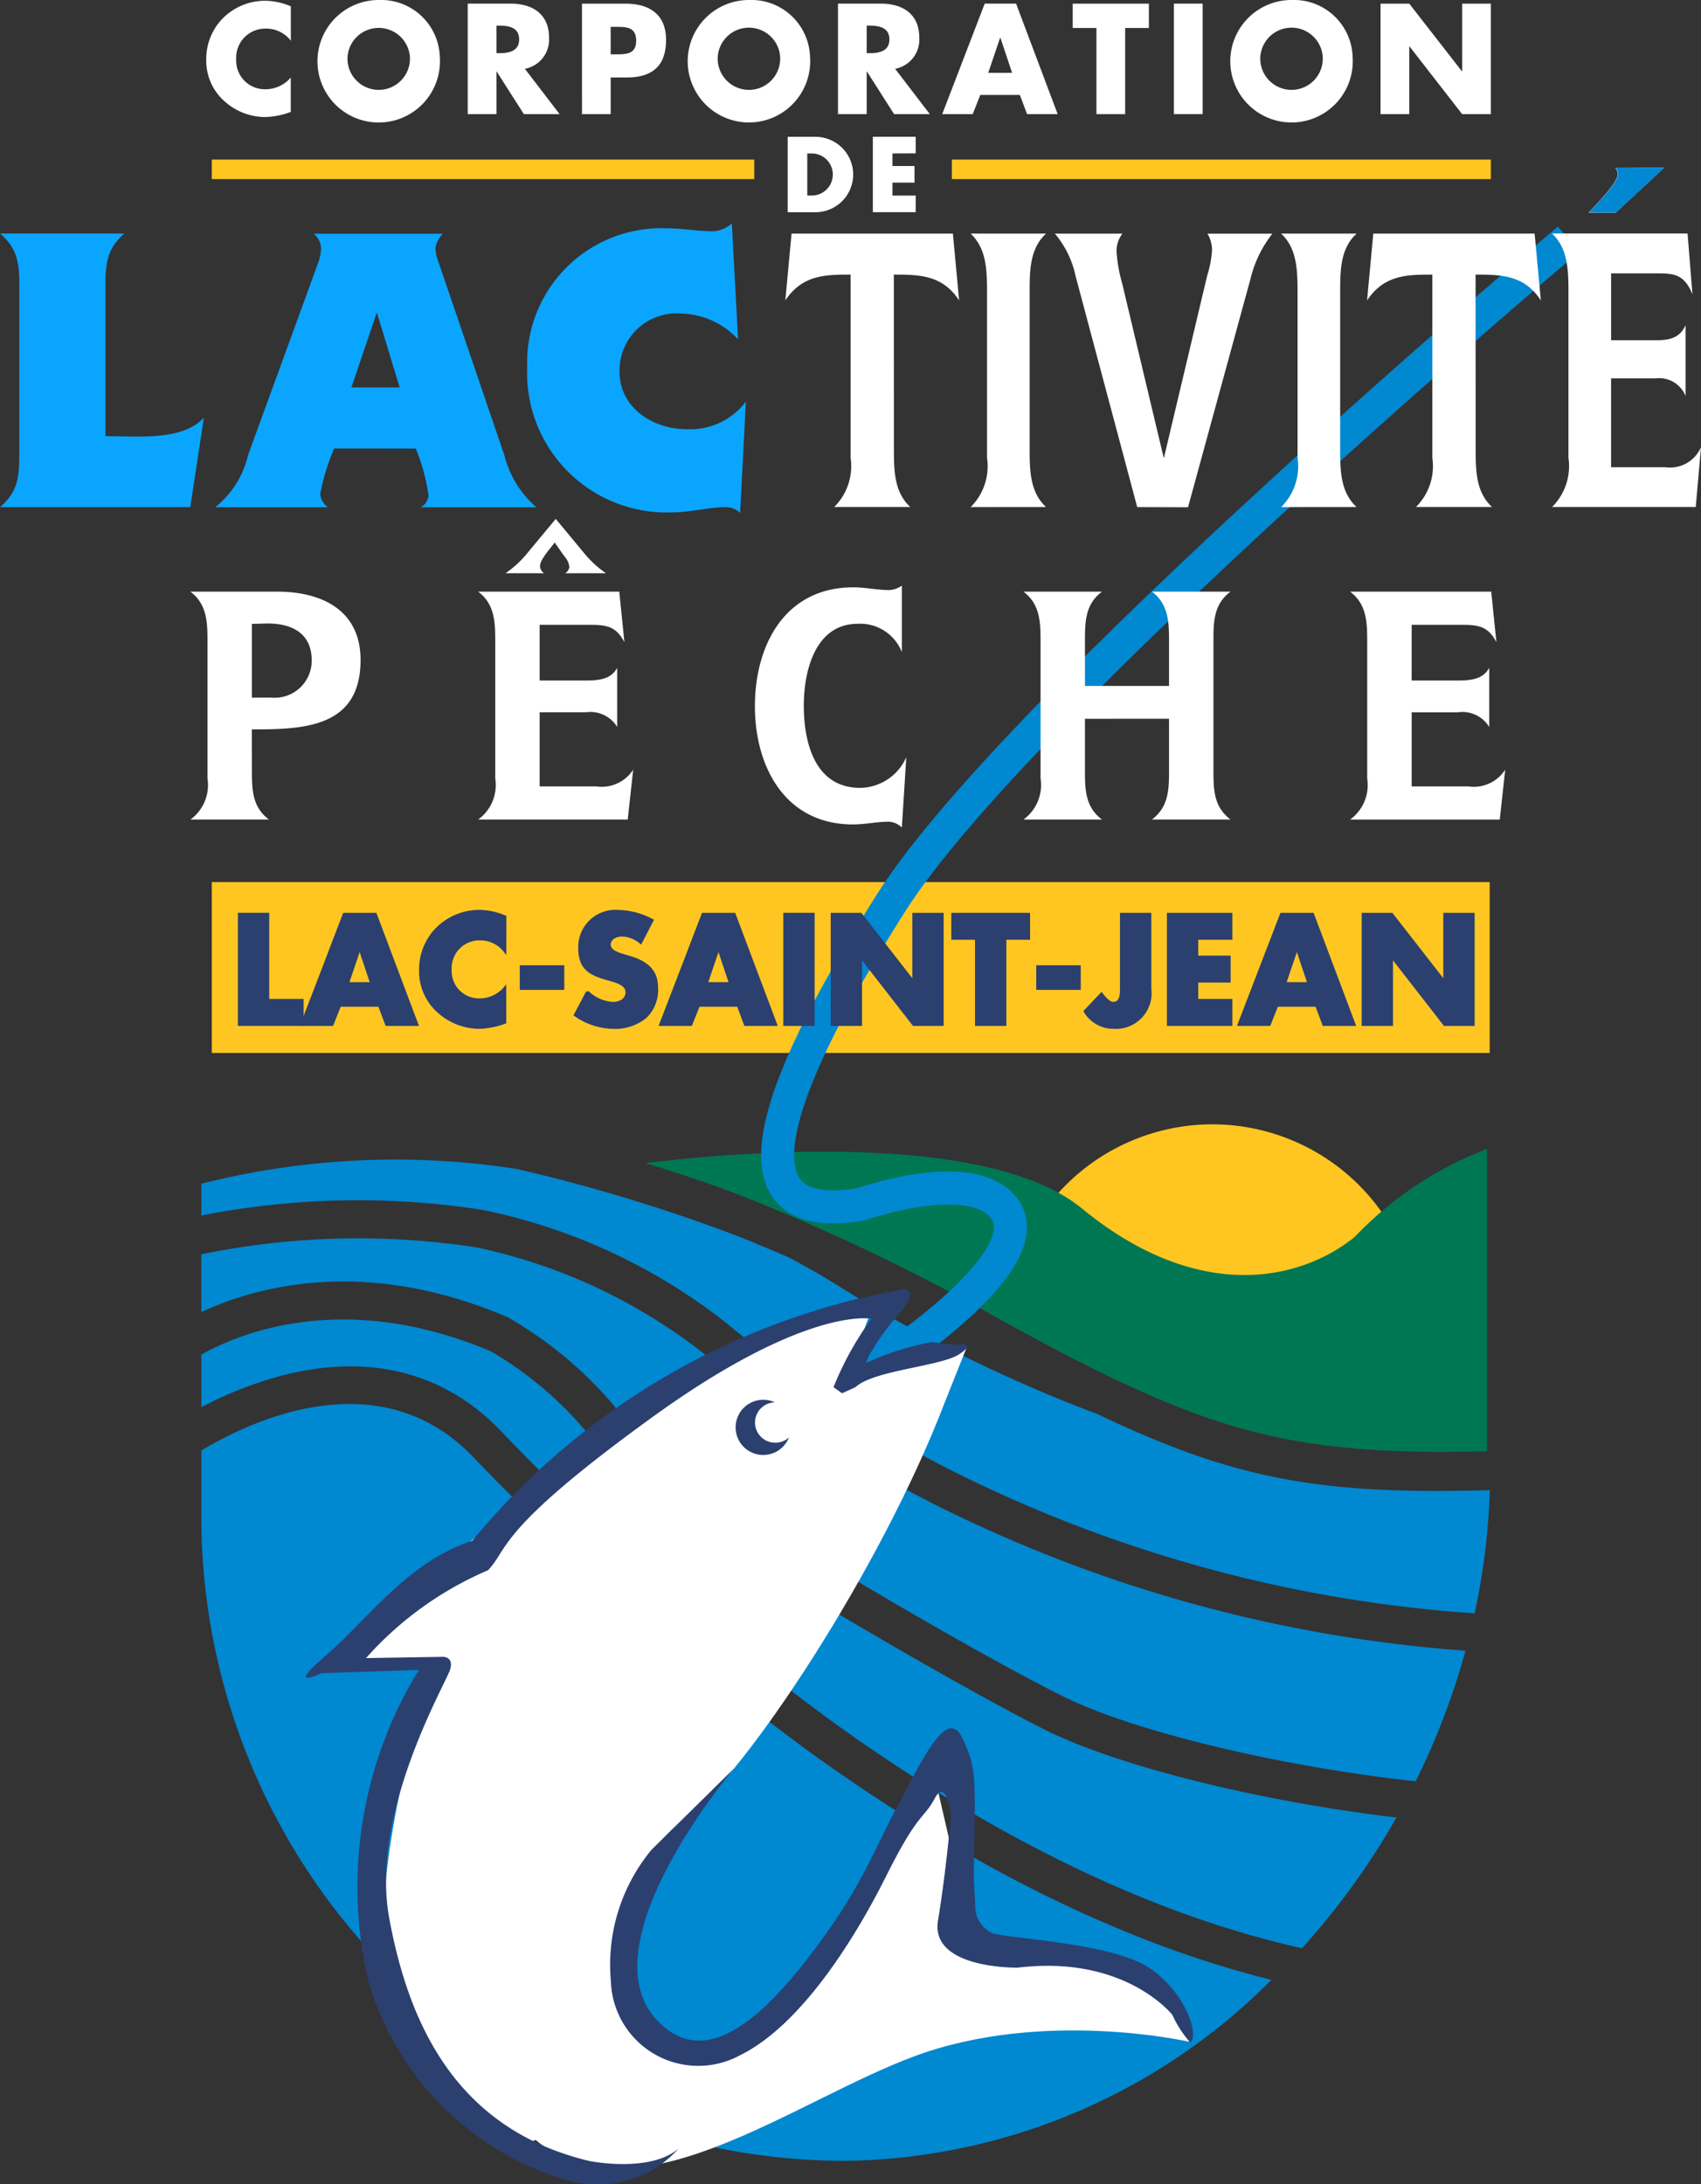 <?xml version="1.0" encoding="UTF-8"?>
<svg xmlns="http://www.w3.org/2000/svg" width="97" height="124.556" viewBox="0 0 97 124.556">
  <rect x="0" y="0" width="97" height="124.556" fill="#333333" stroke="none"/>
  <g id="Groupe_198" data-name="Groupe 198" transform="translate(-40.498 -161.333)">
    <path id="Tracé_1" data-name="Tracé 1" d="M157.351,300.46a11.814,11.814,0,0,1,23.017.046" transform="translate(-59.22 -65.886)" fill="#ffc622"></path>
    <rect id="Rectangle_1" data-name="Rectangle 1" width="72.872" height="9.744" transform="translate(52.576 211.637)" fill="#ffc622"></rect>
    <g id="Groupe_1" data-name="Groupe 1" transform="translate(40.498 174.069)">
      <path id="Tracé_2" data-name="Tracé 2" d="M51.349,203.939H40.5c1.029-.865,1.1-1.754,1.1-3.04v-9.518c0-1.286-.071-2.175-1.1-3.04h7.086c-1.006.866-1.076,1.754-1.076,3.04v8.513c.537,0,1.193.023,1.848.023,1.4,0,2.9-.141,3.765-1.076Z" transform="translate(-40.498 -187.757)" fill="#0aa5ff"></path>
      <path id="Tracé_3" data-name="Tracé 3" d="M72.163,200.6a12.26,12.26,0,0,0-.795,2.6,1.046,1.046,0,0,0,.444.748H65.381a5.341,5.341,0,0,0,1.871-2.97l4-10.968a2.549,2.549,0,0,0,.164-.842,1.131,1.131,0,0,0-.421-.819H78.36a1.673,1.673,0,0,0-.421.772,2.175,2.175,0,0,0,.117.678l3.812,11.178a5.8,5.8,0,0,0,1.824,2.97H77.1a.823.823,0,0,0,.444-.678,11,11,0,0,0-.726-2.666Zm2.433-7.764-1.45,4.28H75.9Z" transform="translate(-53.108 -187.757)" fill="#0aa5ff"></path>
      <path id="Tracé_4" data-name="Tracé 4" d="M113.482,193.774a4.556,4.556,0,0,0-3.274-1.473,3.248,3.248,0,0,0-3.484,3.321c0,2.058,1.917,3.274,3.812,3.274a4,4,0,0,0,3.391-1.567l-.327,6.338a1.221,1.221,0,0,0-.8-.327c-.936,0-2.034.3-3.087.3a7.958,7.958,0,0,1-8.255-8.3,7.652,7.652,0,0,1,7.951-7.9c.866,0,1.707.164,2.549.164a1.661,1.661,0,0,0,1.169-.444Z" transform="translate(-71.394 -187.156)" fill="#0aa5ff"></path>
    </g>
    <path id="Tracé_5" data-name="Tracé 5" d="M121.113,297.051a118.2,118.2,0,0,1,14.224,6.847c2.724,1.489,5.3,2.9,8.495,4.3,6.23,2.741,11.074,3.429,19.285,3.217V294.175a20.511,20.511,0,0,0-7.554,5.025c-3.223,2.6-9.048,3.712-15.545-1.624-5.677-4.664-21.1-3.065-24.9-2.589C117.237,295.626,119.274,296.316,121.113,297.051Z" transform="translate(-37.818 -67.323)" fill="#007753"></path>
    <g id="Groupe_2" data-name="Groupe 2" transform="translate(51.979 227.491)">
      <path id="Tracé_6" data-name="Tracé 6" d="M111.889,337.3c-5.293-2.647-23.337-13.042-25.364-15.99a20.862,20.862,0,0,0-6.233-5.592c-8.3-3.507-14.26-1.08-16.517.184v3a22.112,22.112,0,0,1,4.26-1.712c5.055-1.414,9.459-.384,12.734,2.979A145.278,145.278,0,0,0,99.7,336.792c9.317,6.716,18.322,11.062,26.841,12.964a41.791,41.791,0,0,0,5.386-7.454C123.971,341.359,115.968,339.339,111.889,337.3Z" transform="translate(-63.775 -304.811)" fill="#0088d1"></path>
      <path id="Tracé_7" data-name="Tracé 7" d="M81.19,308.985l.049.021.046.026a22.784,22.784,0,0,1,7.023,6.291c1.535,2.232,18,12,24.548,15.279,3.972,1.986,12.2,4,20.166,4.872a41.388,41.388,0,0,0,2.843-7.449,80.181,80.181,0,0,1-27.559-7.042,71.082,71.082,0,0,1-15.73-9.777l-.175-.145a31.525,31.525,0,0,0-12.916-6.031,44.416,44.416,0,0,0-15.712.392v3.294C66.923,307.25,73.1,305.543,81.19,308.985Z" transform="translate(-63.775 -300.049)" fill="#0088d1"></path>
      <path id="Tracé_8" data-name="Tracé 8" d="M79.846,298.316a33.16,33.16,0,0,1,13.934,6.5l.179.148a68.924,68.924,0,0,0,15.251,9.477,78.1,78.1,0,0,0,27.177,6.877,38.83,38.83,0,0,0,.864-7.026c-8.764.25-13.633-.453-20.312-3.392-.724-.318-1.415-.636-2.082-.954A81.974,81.974,0,0,1,99.875,302.5q-1.309-.8-2.613-1.486c-.934-.4-1.921-.816-2.974-1.237a96.99,96.99,0,0,0-12.519-3.8,45.141,45.141,0,0,0-17.994.841v1.814A46.173,46.173,0,0,1,79.846,298.316Z" transform="translate(-63.775 -295.471)" fill="#0088d1"></path>
      <path id="Tracé_9" data-name="Tracé 9" d="M98.436,343.5a147.331,147.331,0,0,1-19.219-16.864c-5.381-5.526-12.766-1.922-15.442-.306v3.759a36.748,36.748,0,0,0,36.747,36.747,34.861,34.861,0,0,0,24.272-10.32C116.369,354.42,107.53,350.06,98.436,343.5Z" transform="translate(-63.775 -309.767)" fill="#0088d1"></path>
    </g>
    <path id="Tracé_10" data-name="Tracé 10" d="M175.511,188.991s-31.457,26.5-38.649,37.869-9.219,18.439-1.7,17.168c0,0,5.877-2.088,7.965,0s-1.844,6.129-9.526,11" transform="translate(-45.565 -14.017)" fill="none" stroke="#0088d1" stroke-width="1.882"></path>
    <g id="Groupe_5" data-name="Groupe 5" transform="translate(57.949 234.845)">
      <g id="Groupe_4" data-name="Groupe 4">
        <g id="Groupe_3" data-name="Groupe 3" transform="translate(2.971 0.765)">
          <path id="Tracé_11" data-name="Tracé 11" d="M129.478,353.706c-1.343-4.414-12.557-5.489-12.557-5.489l-2.276-9.846-2.962,5.986c-15.034,20.6-14.411,4.371-14.411,4.371s-.3-4.756,3.177-7.262,11.275-14.338,14.895-23.8l1.267-3.177-6.642,1.168,1.337-3.675c-6.014-1-23.887,14.333-23.887,14.333l-5.513,6.047,4.152.3c-2.394,8.62-3.389,14.8-2.15,18.15l1.6,4.367,3.4,3.558,2.474,1.238.643-.286c5.714,4.8,14.706-2.231,21.645-4.787,7.347-2.706,15.622-.812,15.622-.812Z" transform="translate(-81.905 -311.932)" fill="#fff"></path>
        </g>
        <path id="Tracé_12" data-name="Tracé 12" d="M107.822,314.59A15.94,15.94,0,0,1,111.6,313.4a7.585,7.585,0,0,0,1.53.139s1.045-.139,0,.557-4.871.905-5.916,1.879l-.765.348-.488-.348a18.128,18.128,0,0,1,2.158-3.9s-3.688-.766-12.528,5.638-8.144,7.448-9.327,8.7a19.6,19.6,0,0,0-6.96,5.011l4.315-.07s.7-.069.487.7-4.594,8.143-3.48,14.2,3.828,12.041,11.415,13.85c0,0,3.41.7,5.08-.7a6.21,6.21,0,0,1-6.542,1.74A16.693,16.693,0,0,1,79.44,349.867,23.586,23.586,0,0,1,82.317,332.1l-5.568.185s-2.111,1.021.255-1,4.663-5.36,8.353-6.543a41.206,41.206,0,0,1,24.616-14.361s.928,0-.186,1.3a14.348,14.348,0,0,0-1.856,2.6" transform="translate(-75.881 -310.38)" fill="#2b406f"></path>
        <path id="Tracé_13" data-name="Tracé 13" d="M127.825,325.629a1.15,1.15,0,0,1-.032-2.3,1.574,1.574,0,1,0,.8,2A1.143,1.143,0,0,1,127.825,325.629Z" transform="translate(-101.055 -316.867)" fill="#2b406f"></path>
      </g>
      <path id="Tracé_14" data-name="Tracé 14" d="M118.166,363.426s-8.631,10.1-4.362,14.454c2.326,2.369,5.2.858,8.908-4.083,2.723-3.624,3.341-5.568,4.826-8.353s2.784-5.475,3.619-3.711.742,2.134.65,7.888l.093,1.856a1.646,1.646,0,0,0,1.021,1.392c.928.278,6.589.557,8.723,1.856s3.062,3.9,2.506,4.362a6.3,6.3,0,0,1-1.021-1.578s-2.691-3.434-8.816-2.691c0,0-5.011.093-4.547-2.691s.742-6.032.742-6.032-.278-2.135-.928-.928-.928.742-2.784,4.455-4.919,8.538-8.352,10.208a4.985,4.985,0,0,1-7.332-4.246,10.272,10.272,0,0,1,2.321-7.494" transform="translate(-93.727 -336.119)" fill="#2b406f"></path>
    </g>
    <path id="Tracé_15" data-name="Tracé 15" d="M137.488,200.5c0,1.333,0,2.572.935,3.437h-4.34a3.286,3.286,0,0,0,.936-2.806V190.683c-1.4,0-2.75,0-3.723,1.473l.356-3.812h9.2l.355,3.812c-.953-1.473-2.32-1.473-3.722-1.473Z" transform="translate(-46.015 -13.689)" fill="#fff"></path>
    <path id="Tracé_16" data-name="Tracé 16" d="M152.723,203.941a3.284,3.284,0,0,0,.935-2.806v-9.353c0-1.333-.019-2.572-.935-3.438h4.3c-.935.866-.935,2.1-.935,3.438V200.5c0,1.333,0,2.572.935,3.437Z" transform="translate(-56.874 -13.689)" fill="#fff"></path>
    <path id="Tracé_17" data-name="Tracé 17" d="M167.158,203.941l-3.517-13.187a5.494,5.494,0,0,0-1.179-2.409h3.854a1.612,1.612,0,0,0-.336,1.029,8.415,8.415,0,0,0,.318,1.8l2.377,9.984,2.469-10.4a6.289,6.289,0,0,0,.282-1.473,1.84,1.84,0,0,0-.262-.936h3.7a6.757,6.757,0,0,0-1.253,2.6l-3.555,13Z" transform="translate(-61.81 -13.689)" fill="#fff"></path>
    <path id="Tracé_18" data-name="Tracé 18" d="M188.627,203.941a3.284,3.284,0,0,0,.935-2.806v-9.353c0-1.333-.019-2.572-.935-3.438h4.3c-.936.866-.936,2.1-.936,3.438V200.5c0,1.333,0,2.572.936,3.437Z" transform="translate(-75.07 -13.689)" fill="#fff"></path>
    <path id="Tracé_19" data-name="Tracé 19" d="M204.749,200.5c0,1.333,0,2.572.936,3.437h-4.341a3.286,3.286,0,0,0,.936-2.806V190.683c-1.4,0-2.75,0-3.723,1.473l.355-3.812h9.2l.356,3.812c-.953-1.473-2.32-1.473-3.723-1.473Z" transform="translate(-80.102 -13.689)" fill="#fff"></path>
    <path id="Tracé_20" data-name="Tracé 20" d="M222.022,183.285c.431-.445,1.591-1.637,1.666-2.151a.585.585,0,0,0-.131-.4l2.788-.024-2.769,2.573Zm5.931,4.653c-.468-1.146-1.048-1.193-2-1.193h-2.639v3.812h2.507c.674,0,1.384-.047,1.74-.865v4.045a1.63,1.63,0,0,0-1.722-1.005h-2.526V197.8h3.106a1.922,1.922,0,0,0,2.021-1.146l-.3,3.414h-8.194a3.286,3.286,0,0,0,.936-2.806v-9.353c0-1.333-.019-2.572-.936-3.438h7.727Z" transform="translate(-90.942 -9.821)" fill="#fff"></path>
    <path id="Tracé_21" data-name="Tracé 21" d="M66.02,239.875c0,1.111,0,2.143.975,2.864H62.513a2.427,2.427,0,0,0,.974-2.338v-7.794c0-1.111-.02-2.143-.974-2.865h4.949c2.513,0,4.754,1.033,4.754,3.9,0,3.877-3.273,3.955-6.2,3.955Zm1.091-4.092a2.11,2.11,0,0,0,2.319-2.124c0-1.539-1.13-2.1-2.494-2.1-.312,0-.623.02-.916.02v4.209Z" transform="translate(-11.157 -34.669)" fill="#fff"></path>
    <path id="Tracé_22" data-name="Tracé 22" d="M101.822,223.277a5.812,5.812,0,0,0,1.247,1.15H100.75a.515.515,0,0,0,.234-.351,1.094,1.094,0,0,0-.292-.623l-.546-.779c-.214.312-.837.954-.837,1.364a.517.517,0,0,0,.233.39h-2.2a5.823,5.823,0,0,0,1.247-1.15l1.617-1.948Zm2.3,5.086c-.487-.955-1.091-.994-2.085-.994H99.289v3.176H101.9c.7,0,1.442-.039,1.812-.721v3.371a1.8,1.8,0,0,0-1.792-.838H99.289v4.228h3.234a2.135,2.135,0,0,0,2.1-.955l-.312,2.845H95.782a2.427,2.427,0,0,0,.975-2.338v-7.794c0-1.111-.019-2.143-.975-2.865h8.047Z" transform="translate(-28.017 -30.405)" fill="#fff"></path>
    <path id="Tracé_23" data-name="Tracé 23" d="M136.16,232.832a2.548,2.548,0,0,0-2.513-1.617c-2.436,0-3.078,2.708-3.078,4.657,0,2.143.642,4.7,3.214,4.7a2.914,2.914,0,0,0,2.631-1.753l-.254,4.014a1.132,1.132,0,0,0-.76-.331c-.682,0-1.345.156-2.027.156-3.857,0-5.592-3.273-5.592-6.741,0-3.488,1.715-6.781,5.612-6.781.682,0,1.364.156,2.046.156a1.341,1.341,0,0,0,.721-.254Z" transform="translate(-44.234 -34.309)" fill="#fff"></path>
    <path id="Tracé_24" data-name="Tracé 24" d="M162.337,236.992v2.883c0,1.111,0,2.143.974,2.864H158.83a2.427,2.427,0,0,0,.975-2.338v-7.794c0-1.111-.02-2.143-.975-2.865h4.481c-.974.721-.974,1.754-.974,2.865v2.513h4.794v-2.513c0-1.111-.02-2.143-.974-2.865h4.481c-.974.721-.974,1.754-.974,2.865v7.267c0,1.13,0,2.124.974,2.864h-4.481c.974-.74.974-1.753.974-2.864v-2.883Z" transform="translate(-59.969 -34.669)" fill="#fff"></path>
    <path id="Tracé_25" data-name="Tracé 25" d="M204.943,232.627c-.487-.955-1.09-.994-2.085-.994h-2.747v3.176h2.611c.7,0,1.442-.039,1.812-.721v3.371a1.8,1.8,0,0,0-1.792-.837h-2.631v4.228h3.234a2.134,2.134,0,0,0,2.1-.955l-.311,2.845H196.6a2.426,2.426,0,0,0,.975-2.338v-7.794c0-1.111-.02-2.143-.975-2.865h8.048Z" transform="translate(-79.112 -34.669)" fill="#fff"></path>
    <g id="Groupe_6" data-name="Groupe 6" transform="translate(52.576 170.433)">
      <rect id="Rectangle_2" data-name="Rectangle 2" width="30.933" height="1.114" transform="translate(0 0)" fill="#ffc622"></rect>
      <rect id="Rectangle_3" data-name="Rectangle 3" width="30.74" height="1.114" transform="translate(42.201 0)" fill="#ffc622"></rect>
    </g>
    <path id="Tracé_26" data-name="Tracé 26" d="M69.173,163.7a1.775,1.775,0,0,0-1.436-.693,1.659,1.659,0,0,0-1.679,1.746,1.633,1.633,0,0,0,1.7,1.712,1.881,1.881,0,0,0,1.411-.668v1.963a4.64,4.64,0,0,1-1.445.292,3.507,3.507,0,0,1-2.364-.927,3.079,3.079,0,0,1-1.01-2.381,3.3,3.3,0,0,1,.926-2.306,3.416,3.416,0,0,1,2.4-1.019,3.833,3.833,0,0,1,1.495.318Z" transform="translate(-12.09 -0.043)" fill="#fff"></path>
    <path id="Tracé_27" data-name="Tracé 27" d="M84.189,164.574a3.493,3.493,0,1,1-3.484-3.241A3.35,3.35,0,0,1,84.189,164.574Zm-5.263.008a1.782,1.782,0,1,0,3.559,0,1.784,1.784,0,0,0-3.559,0Z" transform="translate(-18.611 0)" fill="#fff"></path>
    <path id="Tracé_28" data-name="Tracé 28" d="M99.815,168.055H97.777l-1.545-2.423h-.017v2.423H94.578v-6.3h2.448c1.244,0,2.188.593,2.188,1.938a1.694,1.694,0,0,1-1.378,1.779Zm-3.6-3.475h.159c.535,0,1.136-.1,1.136-.786s-.6-.785-1.136-.785h-.159Z" transform="translate(-27.407 -0.215)" fill="#fff"></path>
    <path id="Tracé_29" data-name="Tracé 29" d="M107.785,161.757h2.507c1.353,0,2.289.626,2.289,2.071,0,1.487-.8,2.139-2.231,2.139h-.927v2.088h-1.637Zm1.637,2.89h.276c.593,0,1.178,0,1.178-.768,0-.794-.544-.8-1.178-.8h-.276Z" transform="translate(-34.1 -0.215)" fill="#fff"></path>
    <path id="Tracé_30" data-name="Tracé 30" d="M126.994,164.574a3.492,3.492,0,1,1-3.483-3.241A3.349,3.349,0,0,1,126.994,164.574Zm-5.263.008a1.782,1.782,0,1,0,3.559,0,1.783,1.783,0,0,0-3.559,0Z" transform="translate(-40.304 0)" fill="#fff"></path>
    <path id="Tracé_31" data-name="Tracé 31" d="M142.622,168.055h-2.038l-1.545-2.423h-.017v2.423h-1.636v-6.3h2.447c1.245,0,2.188.593,2.188,1.938a1.694,1.694,0,0,1-1.378,1.779Zm-3.6-3.475h.159c.535,0,1.136-.1,1.136-.786s-.6-.785-1.136-.785h-.159Z" transform="translate(-49.101 -0.215)" fill="#fff"></path>
    <path id="Tracé_32" data-name="Tracé 32" d="M151.612,166.961l-.435,1.094h-1.738l2.423-6.3h1.788l2.372,6.3h-1.746l-.409-1.094Zm1.144-3.258h-.017l-.677,2h1.362Z" transform="translate(-55.21 -0.215)" fill="#fff"></path>
    <path id="Tracé_33" data-name="Tracé 33" d="M167.514,168.055h-1.637v-4.912h-1.354v-1.386h4.345v1.386h-1.353Z" transform="translate(-62.854 -0.215)" fill="#fff"></path>
    <path id="Tracé_34" data-name="Tracé 34" d="M177.863,168.055h-1.637v-6.3h1.637Z" transform="translate(-68.785 -0.215)" fill="#fff"></path>
    <path id="Tracé_35" data-name="Tracé 35" d="M189.729,164.574a3.492,3.492,0,1,1-3.484-3.241A3.349,3.349,0,0,1,189.729,164.574Zm-5.263.008a1.782,1.782,0,1,0,3.559,0,1.783,1.783,0,0,0-3.559,0Z" transform="translate(-72.098 0)" fill="#fff"></path>
    <path id="Tracé_36" data-name="Tracé 36" d="M200.118,161.757h1.637l3,3.851h.017v-3.851h1.637v6.3h-1.637l-3-3.859h-.017v3.859h-1.637Z" transform="translate(-80.894 -0.215)" fill="#fff"></path>
    <path id="Tracé_37" data-name="Tracé 37" d="M131.57,177.152h1.584a2.148,2.148,0,1,1,0,4.3H131.57Zm1.117,3.35h.251a1.2,1.2,0,1,0,.011-2.4h-.262Z" transform="translate(-46.154 -8.017)" fill="#fff"></path>
    <path id="Tracé_38" data-name="Tracé 38" d="M142.534,178.1v.718h1.259v.945h-1.259v.741h1.327v.946h-2.444v-4.3h2.444v.945Z" transform="translate(-51.145 -8.017)" fill="#fff"></path>
    <path id="Tracé_39" data-name="Tracé 39" d="M69.791,271.942h1.963v1.387h-3.6v-6.3h1.637Z" transform="translate(-14.016 -53.566)" fill="#2b406f" stroke="#2b406f" stroke-width="0.15"></path>
    <path id="Tracé_40" data-name="Tracé 40" d="M78.454,269.651,78,270.982h1.362l-.669-2h-.016l-.227.674-1.428-.6.779-2.026h1.787l2.373,6.3H80.219l-.41-1.094H77.554l-.435,1.094H75.382l1.644-4.273Z" transform="translate(-17.679 -53.566)" fill="#2b406f" stroke="#2b406f" stroke-width="0.15"></path>
    <path id="Tracé_41" data-name="Tracé 41" d="M119.933,269.651l-.449,1.331h1.361l-.668-2h-.017l-.227.674-1.429-.6.779-2.026h1.787l2.372,6.3H121.7l-.409-1.094h-2.255l-.435,1.094h-1.738l1.643-4.273Z" transform="translate(-38.7 -53.566)" fill="#2b406f" stroke="#2b406f" stroke-width="0.15"></path>
    <path id="Tracé_42" data-name="Tracé 42" d="M186.808,269.651l-.449,1.331h1.361l-.668-2h-.017l-.227.674-1.429-.6.779-2.026h1.787l2.372,6.3h-1.745l-.409-1.094h-2.255l-.435,1.094h-1.738l1.643-4.273Z" transform="translate(-72.591 -53.566)" fill="#2b406f" stroke="#2b406f" stroke-width="0.15"></path>
    <path id="Tracé_43" data-name="Tracé 43" d="M93.932,268.972a1.778,1.778,0,0,0-1.437-.693,1.66,1.66,0,0,0-1.679,1.746,1.634,1.634,0,0,0,1.7,1.712,1.885,1.885,0,0,0,1.413-.668v1.963a4.64,4.64,0,0,1-1.446.292,3.508,3.508,0,0,1-2.364-.927,3.082,3.082,0,0,1-1.011-2.381,3.293,3.293,0,0,1,.928-2.306,3.413,3.413,0,0,1,2.4-1.02,3.848,3.848,0,0,1,1.5.318Z" transform="translate(-24.637 -53.394)" fill="#2b406f" stroke="#2b406f" stroke-width="0.15"></path>
    <path id="Tracé_44" data-name="Tracé 44" d="M103.133,273.094v1.253h-2.389v-1.253Z" transform="translate(-30.532 -56.639)" fill="#2b406f" stroke="#2b406f" stroke-width="0.15"></path>
    <path id="Tracé_45" data-name="Tracé 45" d="M110.733,268.479a1.723,1.723,0,0,0-1.086-.418c-.3,0-.7.176-.7.526,0,.368.443.51.727.6l.417.125c.877.259,1.554.7,1.554,1.721a2.138,2.138,0,0,1-.652,1.7,2.761,2.761,0,0,1-1.787.593,3.885,3.885,0,0,1-2.214-.719l.7-1.32a2.247,2.247,0,0,0,1.454.652c.385,0,.794-.192.794-.635,0-.46-.644-.618-.994-.718-1.028-.292-1.7-.56-1.7-1.78a2.042,2.042,0,0,1,2.172-2.114,4.3,4.3,0,0,1,1.971.518Z" transform="translate(-33.697 -53.394)" fill="#2b406f" stroke="#2b406f" stroke-width="0.15"></path>
    <path id="Tracé_46" data-name="Tracé 46" d="M132.855,273.329h-1.637v-6.3h1.637Z" transform="translate(-45.976 -53.566)" fill="#2b406f" stroke="#2b406f" stroke-width="0.15"></path>
    <path id="Tracé_47" data-name="Tracé 47" d="M136.7,267.03h1.637l3,3.851h.017V267.03h1.637v6.3h-1.637l-3-3.859h-.017v3.859H136.7Z" transform="translate(-48.756 -53.566)" fill="#2b406f" stroke="#2b406f" stroke-width="0.15"></path>
    <path id="Tracé_48" data-name="Tracé 48" d="M153.629,273.329h-1.637v-4.912h-1.353V267.03h4.343v1.387h-1.353Z" transform="translate(-55.818 -53.566)" fill="#2b406f" stroke="#2b406f" stroke-width="0.15"></path>
    <path id="Tracé_49" data-name="Tracé 49" d="M162.848,273.094v1.253h-2.389v-1.253Z" transform="translate(-60.795 -56.639)" fill="#2b406f" stroke="#2b406f" stroke-width="0.15"></path>
    <path id="Tracé_50" data-name="Tracé 50" d="M169.652,267.03v4.252a1.964,1.964,0,0,1-2.089,2.214,1.88,1.88,0,0,1-1.62-.927l.944-.994c.183.251.443.535.66.535.485,0,.468-.576.468-.927V267.03Z" transform="translate(-63.574 -53.566)" fill="#2b406f" stroke="#2b406f" stroke-width="0.15"></path>
    <path id="Tracé_51" data-name="Tracé 51" d="M177.2,268.417v1.053h1.847v1.387H177.2v1.086h1.947v1.387h-3.583v-6.3h3.583v1.387Z" transform="translate(-68.447 -53.566)" fill="#2b406f" stroke="#2b406f" stroke-width="0.15"></path>
    <path id="Tracé_52" data-name="Tracé 52" d="M198.09,267.03h1.637l3,3.851h.016V267.03h1.638v6.3h-1.638l-3-3.859h-.016v3.859H198.09Z" transform="translate(-79.866 -53.566)" fill="#2b406f" stroke="#2b406f" stroke-width="0.15"></path>
    <path id="Tracé_53" data-name="Tracé 53" d="M224.189,183.273c.431-.444,1.591-1.637,1.666-2.151a.584.584,0,0,0-.131-.4l2.787-.024-2.769,2.573Z" transform="translate(-93.092 -9.815)" fill="#0088d2"></path>
  </g>
</svg>